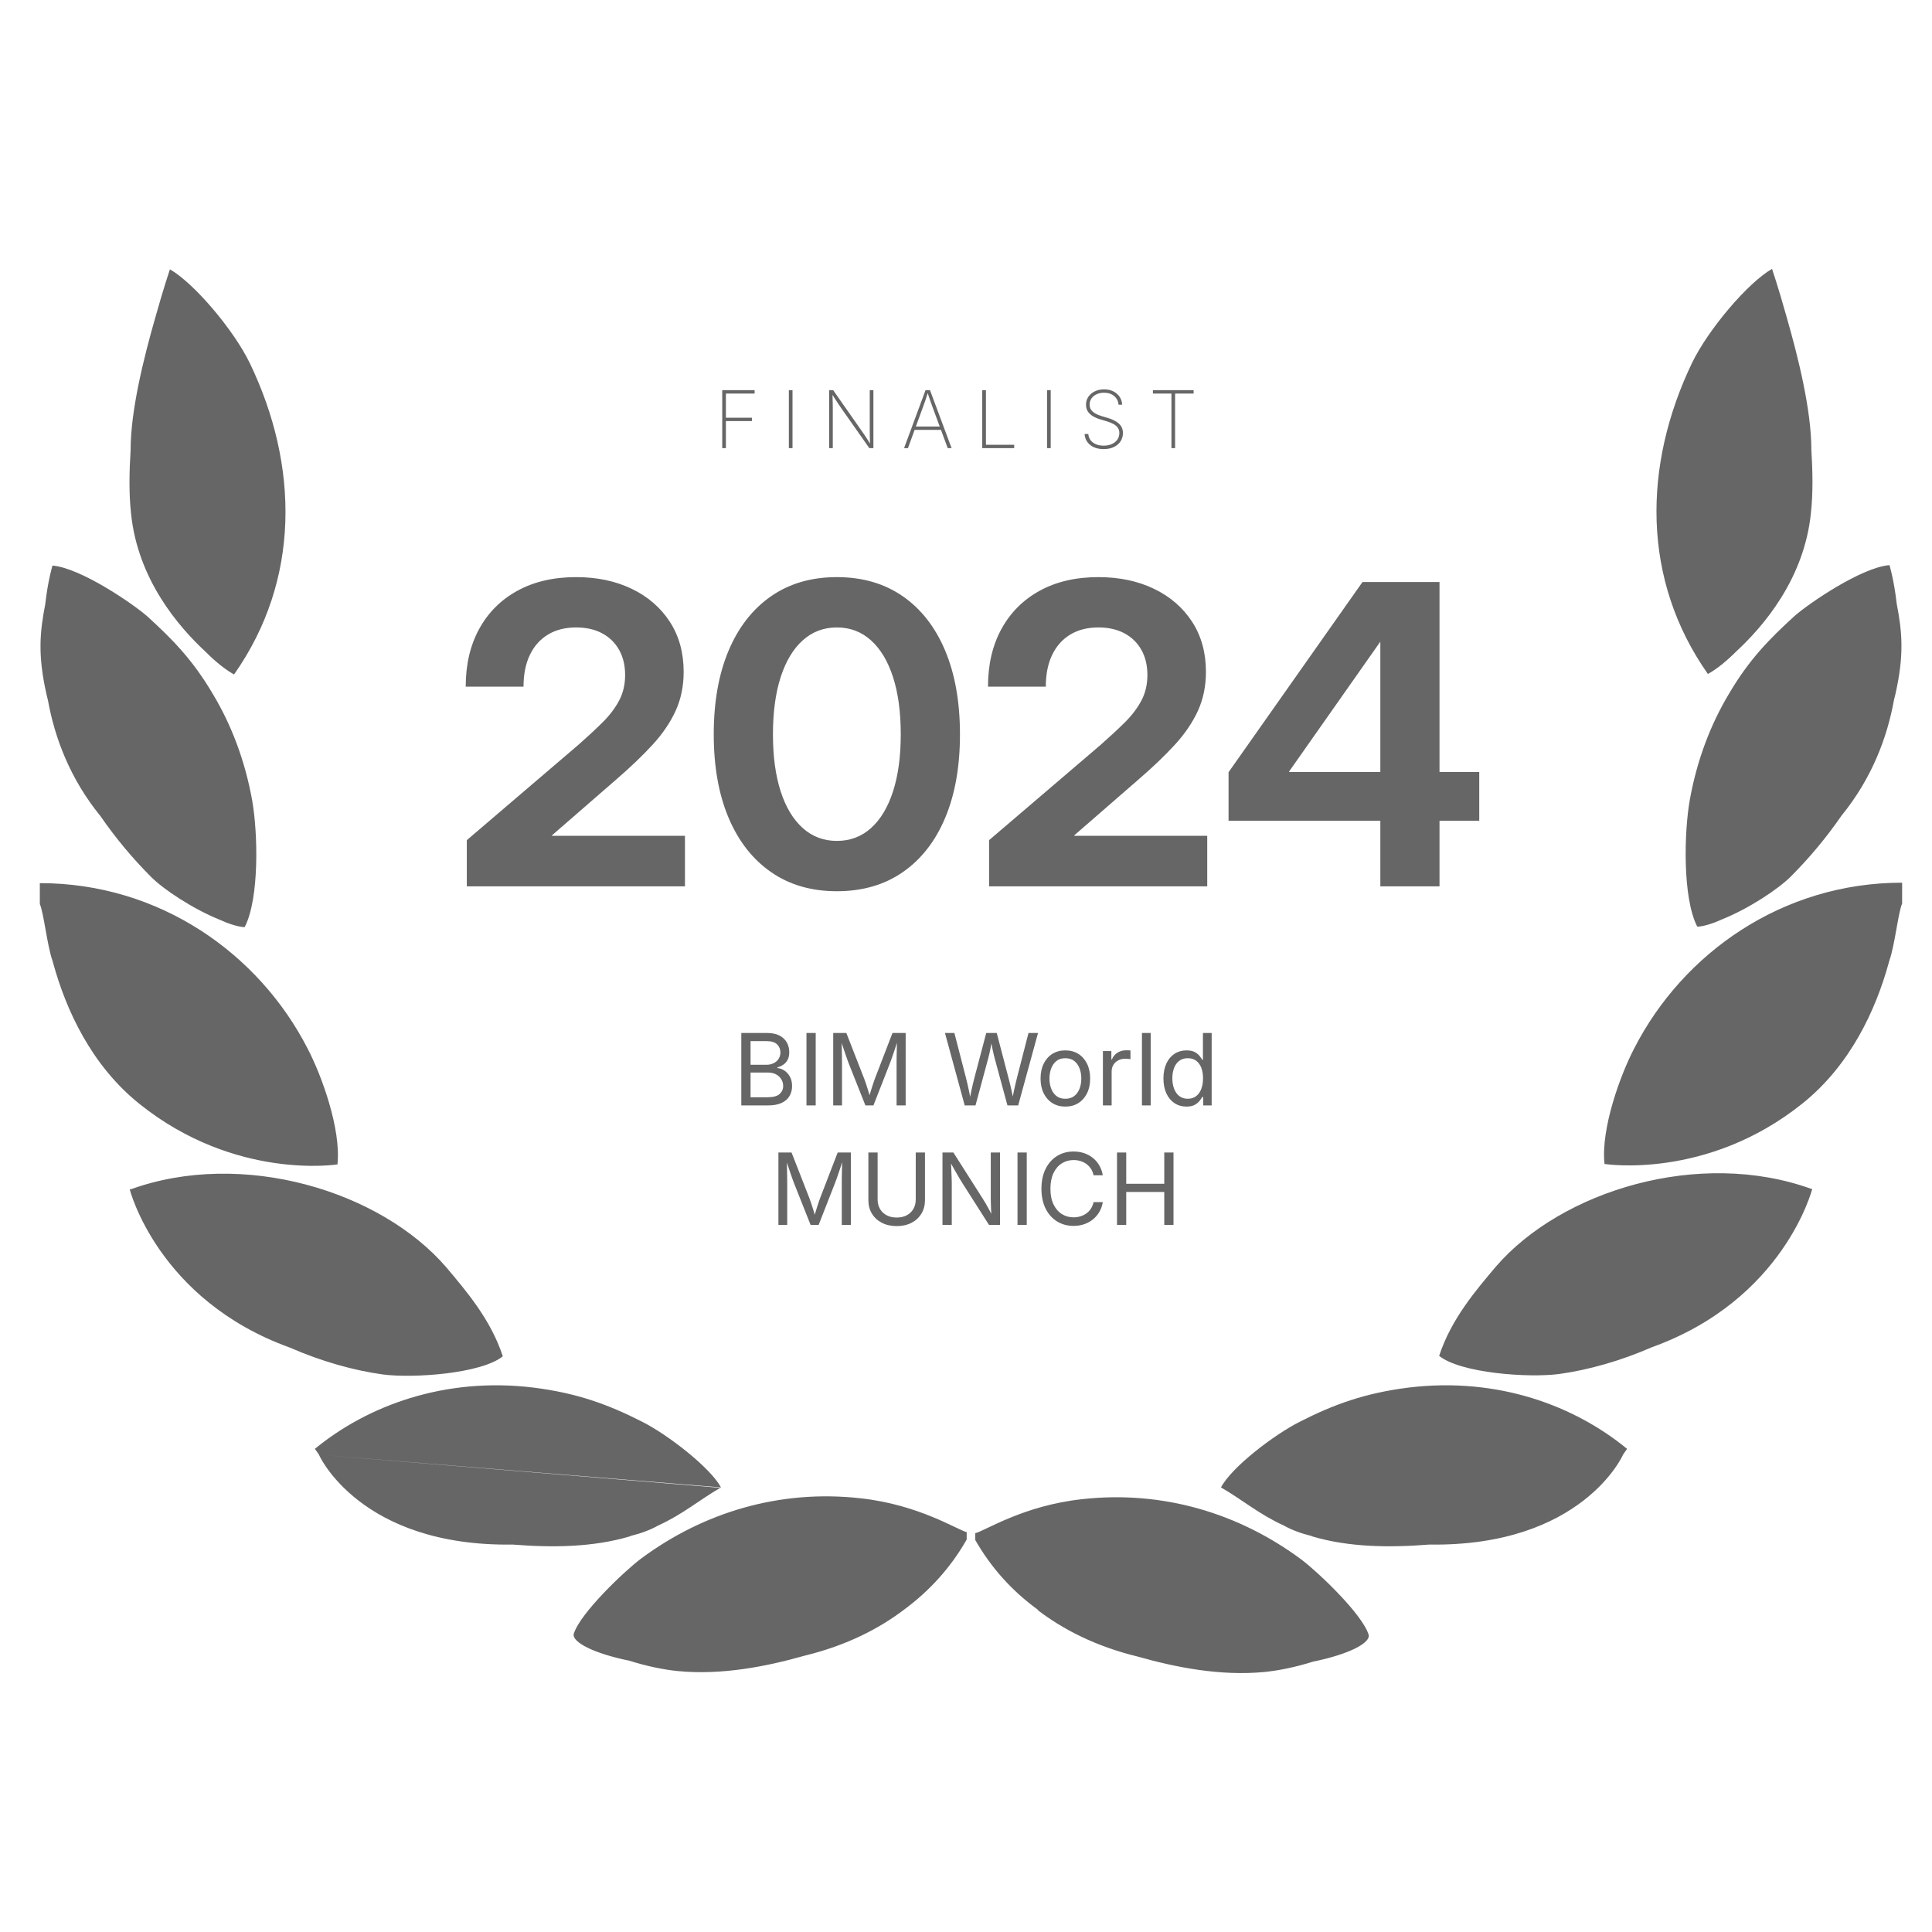 <?xml version="1.0" encoding="UTF-8"?>
<svg width="194px" height="194px" viewBox="0 0 194 194" version="1.1" xmlns="http://www.w3.org/2000/svg" xmlns:xlink="http://www.w3.org/1999/xlink">
    <title>BIM World Munich 2024</title>
    <g id="BIM-World-Munich-2024" stroke="none" stroke-width="1" fill="none" fill-rule="evenodd" opacity="0.6">
        <path d="M97.069,153.911 L97.069,154.595 C95.482,157.374 93.395,159.697 90.81,161.61 C88.361,163.478 85.095,165.209 80.787,166.256 C76.931,167.35 72.487,168.215 68.132,167.805 C66.681,167.669 64.912,167.304 63.189,166.757 C59.606,166.029 57.429,164.89 57.61,164.07 C58.245,161.974 62.78,157.692 64.368,156.508 C70.627,151.862 78.292,149.538 86.411,150.449 C92.261,151.087 96.071,153.593 97.114,153.866 L97.069,153.911 Z M174.309,65.447 C177.121,62.85 181.158,58.113 181.838,51.553 C182.065,49.503 182.02,47.317 181.884,45.13 C181.884,41.167 180.568,35.883 179.389,31.783 C178.573,28.868 177.938,27 177.938,27 C175.534,28.367 171.543,33.059 169.91,36.43 C164.966,46.725 164.83,58.204 171.497,67.679 C172.404,67.178 173.402,66.358 174.309,65.447 Z M170.454,93.052 C170.454,93.052 171.316,93.052 172.903,92.323 C175.625,91.23 178.573,89.271 179.843,87.996 C181.702,86.128 183.38,84.124 184.922,81.892 C187.961,78.156 189.503,74.057 190.184,70.276 L190.32,69.729 C191.227,65.72 191,63.443 190.456,60.618 C190.184,58.204 189.73,56.746 189.73,56.746 C186.918,56.974 181.657,60.573 180.205,61.848 C177.711,64.126 175.67,66.176 173.629,69.638 C171.769,72.736 170.409,76.289 169.683,80.297 C169.093,83.623 168.957,90.137 170.409,93.007 L170.454,93.052 Z M161.111,116.877 C161.111,116.877 171.361,118.517 180.976,110.818 C185.829,106.946 188.369,101.343 189.639,96.742 L189.73,96.423 C190.274,94.874 190.592,91.686 191,90.729 L191,88.634 C178.981,88.634 169.003,95.694 164.104,105.261 C162.698,107.948 160.748,113.323 161.111,116.831 L161.111,116.877 Z M181.974,119.382 C181.974,119.382 179.162,130.497 165.873,135.28 C162.744,136.647 159.523,137.558 156.575,137.968 C153.446,138.378 146.642,137.877 144.511,136.146 C145.735,132.41 148.23,129.54 150.18,127.217 C156.802,119.519 170.681,115.328 181.884,119.382 L181.974,119.382 Z M162.97,146.076 C162.97,146.122 158.843,155.324 143.513,155.096 C139.522,155.415 135.44,155.369 131.766,154.276 L131.675,154.23 C130.587,153.957 129.725,153.638 128.909,153.183 C126.414,152.044 124.872,150.677 122.604,149.356 C123.647,147.352 127.911,144.072 130.541,142.751 C133.943,141.02 137.073,139.881 141.427,139.334 C150.407,138.241 158.117,141.157 163.379,145.484 C163.379,145.484 163.152,145.803 162.97,146.076 Z M104.235,161.701 C106.684,163.569 109.95,165.3 114.259,166.348 C118.114,167.441 122.559,168.306 126.913,167.896 C128.364,167.76 130.133,167.395 131.857,166.849 C135.44,166.12 137.617,164.981 137.435,164.161 C136.8,162.065 132.265,157.783 130.677,156.599 C124.418,151.953 116.753,149.629 108.635,150.541 C102.784,151.178 98.974,153.684 97.931,153.957 L97.931,154.64 C99.518,157.419 101.605,159.742 104.235,161.656 L104.235,161.701 Z M20.691,65.493 C17.879,62.896 13.842,58.158 13.162,51.599 C12.935,49.549 12.98,47.362 13.116,45.176 C13.116,41.213 14.432,35.928 15.611,31.829 C16.427,28.913 17.062,27.046 17.062,27.046 C19.466,28.412 23.457,33.104 25.09,36.475 C30.034,46.77 30.17,58.25 23.503,67.725 C22.596,67.224 21.598,66.404 20.691,65.493 Z M24.546,93.098 C24.546,93.098 23.684,93.098 22.097,92.369 C19.375,91.276 16.427,89.317 15.157,88.041 C13.298,86.174 11.62,84.169 10.078,81.937 C7.039,78.202 5.497,74.102 4.816,70.321 C4.771,70.139 4.726,69.957 4.68,69.775 C3.773,65.766 4,63.488 4.544,60.664 C4.816,58.25 5.27,56.792 5.27,56.792 C8.082,57.02 13.343,60.618 14.795,61.894 C17.289,64.171 19.33,66.221 21.371,69.683 C23.231,72.781 24.591,76.334 25.317,80.343 C25.907,83.668 26.043,90.182 24.591,93.052 L24.546,93.098 Z M33.889,116.922 C33.889,116.922 23.639,118.562 14.024,110.864 C9.171,106.992 6.631,101.389 5.361,96.788 L5.27,96.469 C4.726,94.92 4.408,91.731 4,90.775 L4,88.679 C16.019,88.679 25.997,95.74 30.896,105.306 C32.302,107.994 34.252,113.369 33.889,116.877 L33.889,116.922 Z M13.026,119.428 C13.026,119.428 15.838,130.543 29.127,135.326 C32.256,136.692 35.477,137.603 38.425,138.013 C41.554,138.423 48.358,137.922 50.489,136.191 C49.265,132.456 46.77,129.586 44.82,127.263 C38.198,119.564 24.319,115.373 13.116,119.428 L13.026,119.428 Z M72.396,149.402 L32.03,146.076 C31.848,145.803 31.621,145.484 31.621,145.484 C36.883,141.157 44.638,138.241 53.573,139.334 C57.927,139.881 61.057,141.02 64.459,142.751 C67.089,144.072 71.353,147.397 72.396,149.356 L72.396,149.402 Z M32.03,146.076 C32.03,146.122 36.157,155.324 51.487,155.096 C55.478,155.415 59.56,155.369 63.234,154.276 L63.325,154.23 C64.413,153.957 65.275,153.638 66.091,153.183 C68.586,152.044 70.128,150.677 72.396,149.356" id="Shape" fill="#000000"></path>
        <path d="M72.89,45 L72.89,42.281 L75.503,42.281 L75.503,41.943 L72.89,41.943 L72.89,39.518 L75.774,39.518 L75.774,39.18 L72.523,39.18 L72.523,45 L72.89,45 Z M79.579,45 L79.579,39.18 L79.212,39.18 L79.212,45 L79.579,45 Z M83.624,45 L83.624,40.953 C83.624,40.828 83.622,40.69 83.618,40.539 C83.615,40.388 83.61,40.227 83.605,40.055 C83.6,39.883 83.595,39.704 83.591,39.517 L83.593,39.651 L83.632,39.711 C83.673,39.773 83.712,39.834 83.749,39.893 L83.859,40.063 C83.965,40.228 84.066,40.382 84.161,40.527 C84.257,40.671 84.354,40.814 84.452,40.956 L84.452,40.956 L87.294,45 L87.702,45 L87.702,39.18 L87.335,39.18 L87.335,43.315 C87.335,43.445 87.337,43.584 87.339,43.732 C87.342,43.879 87.346,44.032 87.351,44.189 C87.356,44.347 87.363,44.508 87.37,44.673 L87.364,44.543 L87.298,44.433 L87.298,44.433 L87.151,44.201 C87.052,44.048 86.957,43.901 86.864,43.76 C86.771,43.62 86.681,43.488 86.594,43.366 L86.594,43.366 L83.662,39.18 L83.256,39.18 L83.256,45 L83.624,45 Z M91.171,45 L91.841,43.167 L94.487,43.167 L95.165,45 L95.553,45 L93.386,39.18 L92.936,39.18 L90.781,45 L91.171,45 Z M94.362,42.831 L91.964,42.831 L92.691,40.844 C92.74,40.707 92.793,40.561 92.847,40.406 L92.931,40.166 C93.016,39.919 93.108,39.643 93.205,39.337 L93.158,39.482 L93.207,39.631 C93.238,39.726 93.269,39.818 93.299,39.906 L93.385,40.161 C93.47,40.406 93.551,40.634 93.628,40.844 L93.628,40.844 L94.362,42.831 Z M101.839,45 L101.839,44.661 L99.003,44.661 L99.003,39.18 L98.631,39.18 L98.631,45 L101.839,45 Z M105.506,45 L105.506,39.18 L105.139,39.18 L105.139,45 L105.506,45 Z M110.82,45.096 C111.216,45.096 111.558,45.026 111.848,44.887 C112.138,44.747 112.362,44.556 112.521,44.312 C112.679,44.069 112.758,43.794 112.758,43.487 C112.758,43.277 112.72,43.092 112.645,42.932 C112.569,42.771 112.462,42.631 112.325,42.511 C112.188,42.391 112.026,42.286 111.841,42.198 C111.656,42.109 111.454,42.032 111.235,41.966 L111.235,41.966 L110.598,41.777 C110.367,41.707 110.162,41.621 109.983,41.519 C109.804,41.417 109.664,41.293 109.563,41.146 C109.461,41 109.411,40.828 109.411,40.63 C109.411,40.399 109.473,40.194 109.597,40.014 C109.721,39.834 109.893,39.692 110.112,39.589 C110.331,39.486 110.581,39.435 110.86,39.435 C111.276,39.435 111.615,39.546 111.878,39.768 C112.141,39.989 112.288,40.28 112.318,40.638 L112.318,40.638 L112.68,40.638 C112.665,40.34 112.579,40.076 112.423,39.844 C112.267,39.613 112.057,39.431 111.791,39.297 C111.525,39.163 111.218,39.096 110.868,39.096 C110.522,39.096 110.212,39.162 109.938,39.294 C109.664,39.426 109.447,39.609 109.288,39.842 C109.13,40.075 109.05,40.342 109.05,40.642 C109.05,40.994 109.169,41.291 109.407,41.531 C109.645,41.772 109.995,41.962 110.456,42.102 L110.456,42.102 L111.128,42.303 C111.408,42.387 111.641,42.482 111.829,42.589 C112.016,42.695 112.158,42.821 112.254,42.965 C112.35,43.109 112.398,43.282 112.398,43.483 C112.398,43.734 112.331,43.955 112.197,44.146 C112.064,44.337 111.878,44.485 111.642,44.591 C111.405,44.697 111.131,44.75 110.82,44.75 C110.532,44.75 110.276,44.703 110.051,44.609 C109.826,44.515 109.646,44.38 109.511,44.205 C109.377,44.03 109.3,43.822 109.281,43.581 L109.281,43.581 L108.907,43.581 C108.927,43.88 109.017,44.144 109.178,44.372 C109.338,44.6 109.558,44.777 109.837,44.905 C110.116,45.033 110.444,45.096 110.82,45.096 Z M117.997,45 L117.997,39.518 L119.855,39.518 L119.855,39.18 L115.769,39.18 L115.769,39.518 L117.63,39.518 L117.63,45 L117.997,45 Z" id="FINALIST" fill="#000000"></path>
        <path d="M68.779,89 L68.779,83.925 L55.422,83.925 L55.422,83.884 L61.893,78.26 C63.315,77.033 64.53,75.87 65.537,74.771 C66.544,73.672 67.315,72.535 67.849,71.362 C68.382,70.188 68.649,68.889 68.649,67.466 C68.649,65.537 68.186,63.86 67.26,62.435 C66.334,61.011 65.058,59.907 63.433,59.125 C61.807,58.342 59.945,57.951 57.847,57.951 C55.586,57.951 53.626,58.405 51.967,59.313 C50.308,60.22 49.026,61.498 48.122,63.145 C47.217,64.792 46.765,66.726 46.765,68.948 L46.765,68.948 L52.569,68.948 C52.569,67.706 52.783,66.641 53.21,65.755 C53.637,64.869 54.245,64.189 55.035,63.715 C55.824,63.241 56.761,63.004 57.845,63.004 C58.856,63.004 59.729,63.2 60.463,63.593 C61.197,63.985 61.765,64.54 62.167,65.257 C62.57,65.973 62.771,66.817 62.771,67.787 C62.771,68.737 62.569,69.593 62.164,70.355 C61.759,71.117 61.203,71.847 60.497,72.546 C59.79,73.246 58.983,73.994 58.076,74.793 L58.076,74.793 L46.874,84.364 L46.874,89 L68.779,89 Z M84.031,89.492 C86.598,89.492 88.804,88.854 90.65,87.576 C92.497,86.299 93.915,84.483 94.907,82.129 C95.898,79.775 96.394,76.979 96.394,73.743 C96.394,70.494 95.898,67.69 94.907,65.331 C93.915,62.973 92.497,61.153 90.65,59.872 C88.804,58.592 86.597,57.951 84.03,57.951 C81.471,57.951 79.268,58.592 77.422,59.874 C75.576,61.157 74.156,62.976 73.161,65.333 C72.167,67.69 71.67,70.492 71.67,73.737 C71.67,76.975 72.167,79.771 73.162,82.122 C74.156,84.474 75.577,86.29 77.424,87.571 C79.271,88.852 81.473,89.492 84.031,89.492 Z M84.033,84.439 C82.712,84.439 81.57,84.009 80.607,83.148 C79.644,82.287 78.905,81.058 78.389,79.46 C77.873,77.863 77.615,75.957 77.615,73.741 C77.615,71.513 77.873,69.599 78.389,67.999 C78.905,66.398 79.644,65.166 80.606,64.301 C81.567,63.436 82.711,63.004 84.035,63.004 C85.36,63.004 86.502,63.436 87.462,64.301 C88.421,65.166 89.159,66.398 89.675,67.999 C90.191,69.599 90.449,71.513 90.449,73.741 C90.449,75.957 90.191,77.863 89.675,79.46 C89.159,81.058 88.422,82.287 87.464,83.148 C86.506,84.009 85.362,84.439 84.033,84.439 Z M121.223,89 L121.223,83.925 L107.866,83.925 L107.866,83.884 L114.337,78.26 C115.759,77.033 116.974,75.87 117.981,74.771 C118.988,73.672 119.759,72.535 120.293,71.362 C120.827,70.188 121.093,68.889 121.093,67.466 C121.093,65.537 120.63,63.86 119.704,62.435 C118.778,61.011 117.502,59.907 115.877,59.125 C114.252,58.342 112.39,57.951 110.291,57.951 C108.03,57.951 106.07,58.405 104.411,59.313 C102.752,60.22 101.471,61.498 100.566,63.145 C99.661,64.792 99.209,66.726 99.209,68.948 L99.209,68.948 L105.013,68.948 C105.013,67.706 105.227,66.641 105.654,65.755 C106.081,64.869 106.689,64.189 107.479,63.715 C108.268,63.241 109.205,63.004 110.289,63.004 C111.3,63.004 112.173,63.2 112.907,63.593 C113.641,63.985 114.209,64.54 114.612,65.257 C115.014,65.973 115.215,66.817 115.215,67.787 C115.215,68.737 115.013,69.593 114.608,70.355 C114.203,71.117 113.647,71.847 112.941,72.546 C112.234,73.246 111.427,73.994 110.52,74.793 L110.52,74.793 L99.318,84.364 L99.318,89 L121.223,89 Z M136.813,58.443 L123.365,77.541 L123.365,82.414 L138.605,82.415 L138.606,89 L144.547,89 L144.547,82.415 L148.537,82.414 L148.537,77.517 L144.547,77.517 L144.547,58.443 L138.606,58.443 L136.813,58.443 Z M138.605,64.469 L138.605,77.517 L129.442,77.517 L129.442,77.473 L138.579,64.468 L138.605,64.469 Z" id="2024" fill="#000000"></path>
        <path d="M77.099,111 C77.672,111 78.138,110.915 78.496,110.744 C78.854,110.573 79.117,110.341 79.284,110.048 C79.452,109.755 79.536,109.426 79.536,109.062 C79.536,108.681 79.46,108.358 79.309,108.095 C79.157,107.831 78.968,107.628 78.742,107.484 C78.516,107.341 78.289,107.263 78.061,107.25 L78.061,107.25 L78.061,107.182 C78.273,107.123 78.469,107.034 78.649,106.913 C78.83,106.793 78.976,106.631 79.086,106.427 C79.197,106.224 79.252,105.966 79.252,105.653 C79.252,105.299 79.172,104.975 79.011,104.684 C78.85,104.393 78.604,104.16 78.273,103.986 C77.943,103.812 77.524,103.725 77.016,103.725 L77.016,103.725 L74.438,103.725 L74.438,111 L77.099,111 Z M76.967,106.918 L75.366,106.918 L75.366,104.545 L76.997,104.545 C77.469,104.545 77.814,104.654 78.034,104.872 C78.254,105.09 78.364,105.357 78.364,105.673 C78.364,105.924 78.302,106.142 78.178,106.33 C78.055,106.517 77.887,106.662 77.675,106.764 C77.464,106.867 77.228,106.918 76.967,106.918 L76.967,106.918 Z M77.075,110.18 L75.366,110.18 L75.366,107.699 L77.124,107.699 C77.436,107.699 77.705,107.761 77.932,107.885 C78.158,108.008 78.333,108.173 78.457,108.378 C78.58,108.583 78.642,108.808 78.642,109.052 C78.642,109.368 78.522,109.634 78.283,109.853 C78.044,110.071 77.641,110.18 77.075,110.18 L77.075,110.18 Z M81.909,111 L81.909,103.725 L80.981,103.725 L80.981,111 L81.909,111 Z M84.55,111 L84.55,106.845 C84.55,106.685 84.549,106.505 84.545,106.305 C84.542,106.105 84.539,105.897 84.536,105.68 C84.532,105.464 84.528,105.25 84.523,105.038 C84.522,104.968 84.52,104.899 84.518,104.831 L84.515,104.733 L84.539,104.803 L84.539,104.803 L84.658,105.158 C84.736,105.394 84.812,105.618 84.885,105.832 C84.958,106.045 85.026,106.238 85.087,106.413 C85.149,106.587 85.203,106.731 85.249,106.845 L85.249,106.845 L86.899,111 L87.705,111 L89.331,106.845 C89.376,106.728 89.431,106.579 89.497,106.4 C89.562,106.221 89.631,106.024 89.704,105.807 C89.777,105.591 89.852,105.366 89.929,105.133 C90.005,104.901 90.078,104.672 90.146,104.447 L90.063,104.714 L90.062,104.76 L90.062,104.76 L90.056,105.082 C90.051,105.3 90.046,105.515 90.041,105.727 C90.036,105.938 90.033,106.14 90.031,106.332 C90.03,106.524 90.029,106.695 90.029,106.845 L90.029,106.845 L90.029,111 L90.942,111 L90.942,103.725 L89.619,103.725 L87.851,108.314 C87.809,108.425 87.76,108.563 87.705,108.729 C87.649,108.896 87.591,109.074 87.531,109.264 C87.471,109.455 87.413,109.642 87.358,109.826 L87.358,109.826 L87.313,109.973 L87.265,109.806 C87.237,109.713 87.209,109.619 87.18,109.525 L87.092,109.242 C87.032,109.053 86.975,108.878 86.921,108.717 C86.867,108.556 86.819,108.422 86.777,108.314 L86.777,108.314 L84.985,103.725 L83.667,103.725 L83.667,111 L84.55,111 Z M97.954,111 L99.199,106.391 C99.293,106.046 99.375,105.701 99.443,105.358 C99.477,105.186 99.512,105.003 99.547,104.808 L99.553,104.768 L99.588,104.962 C99.603,105.041 99.618,105.118 99.633,105.193 L99.677,105.412 C99.752,105.765 99.83,106.091 99.912,106.391 L99.912,106.391 L101.162,111 L102.241,111 L104.233,103.725 L103.276,103.725 L102.128,108.188 C102.07,108.425 102.011,108.667 101.953,108.913 C101.894,109.158 101.839,109.407 101.787,109.66 C101.735,109.912 101.684,110.172 101.635,110.438 L101.698,110.105 L101.687,110.044 L101.687,110.044 L101.606,109.66 C101.551,109.407 101.494,109.158 101.438,108.913 C101.381,108.667 101.319,108.425 101.254,108.188 L101.254,108.188 L100.087,103.725 L99.033,103.725 L97.856,108.188 C97.794,108.425 97.734,108.667 97.675,108.913 C97.617,109.158 97.561,109.407 97.509,109.66 C97.457,109.912 97.407,110.172 97.358,110.438 L97.415,110.133 L97.399,110.044 L97.399,110.044 L97.324,109.66 C97.272,109.407 97.218,109.158 97.163,108.913 C97.107,108.667 97.049,108.425 96.987,108.188 L96.987,108.188 L95.834,103.725 L94.887,103.725 L96.87,111 L97.954,111 Z M106.972,111.117 C107.47,111.117 107.906,111 108.281,110.766 C108.655,110.531 108.946,110.202 109.155,109.779 C109.363,109.356 109.467,108.865 109.467,108.305 C109.467,107.735 109.363,107.238 109.155,106.813 C108.946,106.388 108.655,106.059 108.281,105.824 C107.906,105.59 107.47,105.473 106.972,105.473 C106.477,105.473 106.044,105.59 105.671,105.824 C105.298,106.059 105.008,106.388 104.799,106.813 C104.591,107.238 104.487,107.735 104.487,108.305 C104.487,108.865 104.591,109.356 104.799,109.779 C105.008,110.202 105.298,110.531 105.671,110.766 C106.044,111 106.477,111.117 106.972,111.117 Z M106.972,110.331 C106.608,110.331 106.308,110.237 106.074,110.048 C105.839,109.859 105.665,109.611 105.551,109.303 C105.437,108.996 105.38,108.663 105.38,108.305 C105.38,107.94 105.437,107.603 105.551,107.294 C105.665,106.985 105.839,106.735 106.074,106.544 C106.308,106.354 106.608,106.259 106.972,106.259 C107.34,106.259 107.643,106.354 107.88,106.544 C108.118,106.735 108.294,106.986 108.408,107.296 C108.522,107.607 108.579,107.943 108.579,108.305 C108.579,108.663 108.522,108.996 108.408,109.303 C108.294,109.611 108.118,109.859 107.88,110.048 C107.643,110.237 107.34,110.331 106.972,110.331 Z M111.625,111 L111.625,107.582 C111.625,107.335 111.684,107.116 111.801,106.925 C111.918,106.735 112.08,106.585 112.287,106.476 C112.494,106.367 112.727,106.312 112.988,106.312 C113.105,106.312 113.216,106.319 113.32,106.332 C113.346,106.335 113.369,106.338 113.391,106.341 L113.488,106.356 L113.488,106.356 L113.515,106.361 L113.515,105.478 C113.463,105.474 113.392,105.471 113.303,105.468 C113.213,105.465 113.136,105.463 113.071,105.463 C112.745,105.463 112.453,105.547 112.194,105.714 C111.936,105.882 111.756,106.104 111.655,106.381 L111.655,106.381 L111.596,106.381 L111.596,105.541 L110.747,105.541 L110.747,111 L111.625,111 Z M115.546,111 L115.546,103.725 L114.667,103.725 L114.667,111 L115.546,111 Z M119.135,111.117 C119.484,111.117 119.763,111.058 119.973,110.939 C120.183,110.82 120.345,110.685 120.461,110.534 C120.576,110.382 120.664,110.256 120.722,110.155 L120.722,110.155 L120.82,110.155 L120.82,111 L121.669,111 L121.669,103.725 L120.791,103.725 L120.791,106.415 L120.722,106.415 C120.664,106.317 120.578,106.194 120.466,106.046 C120.354,105.898 120.193,105.766 119.985,105.648 C119.777,105.531 119.495,105.473 119.14,105.473 C118.688,105.473 118.287,105.587 117.939,105.814 C117.591,106.042 117.318,106.367 117.121,106.789 C116.924,107.21 116.826,107.709 116.826,108.285 C116.826,108.865 116.923,109.366 117.119,109.789 C117.314,110.212 117.586,110.539 117.934,110.771 C118.282,111.002 118.683,111.117 119.135,111.117 Z M119.267,110.331 C118.929,110.331 118.644,110.239 118.413,110.055 C118.181,109.871 118.008,109.624 117.893,109.313 C117.777,109.002 117.719,108.656 117.719,108.275 C117.719,107.898 117.776,107.557 117.89,107.252 C118.004,106.948 118.176,106.706 118.405,106.527 C118.635,106.348 118.922,106.259 119.267,106.259 C119.602,106.259 119.884,106.343 120.112,106.513 C120.34,106.682 120.511,106.917 120.627,107.218 C120.743,107.519 120.8,107.872 120.8,108.275 C120.8,108.679 120.742,109.035 120.625,109.345 C120.507,109.654 120.335,109.896 120.107,110.07 C119.879,110.244 119.599,110.331 119.267,110.331 Z M79.047,123 L79.047,118.845 C79.047,118.685 79.046,118.505 79.042,118.305 C79.039,118.105 79.036,117.897 79.033,117.68 C79.029,117.464 79.025,117.25 79.021,117.038 C79.019,116.968 79.017,116.899 79.015,116.831 L79.012,116.733 L79.036,116.803 L79.036,116.803 L79.155,117.158 C79.233,117.394 79.309,117.618 79.382,117.832 C79.455,118.045 79.523,118.238 79.584,118.413 C79.646,118.587 79.7,118.731 79.746,118.845 L79.746,118.845 L81.396,123 L82.202,123 L83.828,118.845 C83.873,118.728 83.929,118.579 83.994,118.4 C84.059,118.221 84.128,118.024 84.201,117.807 C84.274,117.591 84.349,117.366 84.426,117.133 C84.502,116.901 84.575,116.672 84.643,116.447 L84.56,116.715 L84.559,116.76 L84.559,116.76 L84.553,117.082 C84.548,117.3 84.543,117.515 84.538,117.727 C84.533,117.938 84.53,118.14 84.528,118.332 C84.527,118.524 84.526,118.695 84.526,118.845 L84.526,118.845 L84.526,123 L85.439,123 L85.439,115.725 L84.116,115.725 L82.348,120.314 C82.306,120.425 82.257,120.563 82.202,120.729 C82.146,120.896 82.089,121.074 82.028,121.264 C81.968,121.455 81.91,121.642 81.855,121.826 L81.855,121.826 L81.81,121.973 L81.762,121.806 C81.735,121.713 81.706,121.619 81.677,121.525 L81.589,121.242 C81.529,121.053 81.472,120.878 81.418,120.717 C81.364,120.556 81.316,120.422 81.274,120.314 L81.274,120.314 L79.482,115.725 L78.164,115.725 L78.164,123 L79.047,123 Z M90.043,123.117 C90.616,123.117 91.115,123.005 91.54,122.78 C91.965,122.556 92.294,122.248 92.529,121.857 C92.763,121.467 92.88,121.022 92.88,120.524 L92.88,120.524 L92.88,115.725 L91.953,115.725 L91.953,120.451 C91.953,120.799 91.876,121.11 91.723,121.381 C91.57,121.653 91.351,121.867 91.066,122.023 C90.782,122.18 90.441,122.258 90.043,122.258 C89.646,122.258 89.305,122.18 89.018,122.023 C88.732,121.867 88.511,121.653 88.356,121.381 C88.202,121.11 88.125,120.799 88.125,120.451 L88.125,120.451 L88.125,115.725 L87.197,115.725 L87.197,120.524 C87.197,121.022 87.314,121.467 87.548,121.857 C87.783,122.248 88.114,122.556 88.542,122.78 C88.97,123.005 89.471,123.117 90.043,123.117 Z M95.571,123 L95.57,118.743 C95.569,118.627 95.565,118.483 95.559,118.312 C95.55,118.085 95.54,117.818 95.527,117.512 C95.514,117.206 95.499,116.872 95.483,116.511 L95.497,116.84 L95.571,116.971 C95.652,117.114 95.726,117.247 95.795,117.369 L95.893,117.543 C96.049,117.822 96.188,118.063 96.311,118.266 C96.433,118.47 96.554,118.667 96.674,118.859 L96.674,118.859 L99.311,123 L100.415,123 L100.415,115.725 L99.487,115.725 L99.487,120.188 C99.487,120.337 99.488,120.52 99.492,120.734 C99.495,120.949 99.503,121.184 99.516,121.44 C99.52,121.525 99.526,121.612 99.532,121.7 L99.548,121.901 L99.461,121.725 L99.461,121.725 L99.333,121.481 C99.204,121.244 99.085,121.031 98.974,120.842 C98.863,120.653 98.769,120.498 98.691,120.378 L98.691,120.378 L95.732,115.725 L94.638,115.725 L94.638,123 L95.571,123 Z M103.1,123 L103.1,115.725 L102.172,115.725 L102.172,123 L103.1,123 Z M107.802,123.098 C108.173,123.098 108.522,123.043 108.85,122.934 C109.177,122.825 109.471,122.666 109.731,122.458 C109.991,122.25 110.209,121.999 110.383,121.706 C110.557,121.413 110.675,121.081 110.737,120.71 L110.737,120.71 L109.809,120.71 C109.757,120.957 109.668,121.176 109.543,121.367 C109.418,121.557 109.265,121.717 109.084,121.845 C108.903,121.974 108.704,122.071 108.486,122.138 C108.268,122.205 108.04,122.238 107.802,122.238 C107.369,122.238 106.977,122.128 106.625,121.909 C106.274,121.689 105.995,121.365 105.788,120.937 C105.581,120.509 105.478,119.986 105.478,119.367 C105.478,118.745 105.581,118.221 105.786,117.792 C105.991,117.364 106.269,117.04 106.621,116.818 C106.972,116.597 107.366,116.486 107.802,116.486 C108.04,116.486 108.268,116.519 108.486,116.584 C108.704,116.649 108.903,116.747 109.084,116.877 C109.265,117.007 109.418,117.167 109.543,117.355 C109.668,117.544 109.757,117.764 109.809,118.015 L109.809,118.015 L110.737,118.015 C110.672,117.64 110.552,117.306 110.378,117.011 C110.204,116.717 109.986,116.466 109.726,116.259 C109.466,116.053 109.172,115.896 108.845,115.788 C108.518,115.681 108.17,115.627 107.802,115.627 C107.181,115.627 106.626,115.778 106.14,116.081 C105.653,116.384 105.271,116.814 104.992,117.373 C104.714,117.931 104.575,118.596 104.575,119.367 C104.575,120.135 104.714,120.799 104.992,121.357 C105.271,121.915 105.653,122.345 106.14,122.646 C106.626,122.947 107.181,123.098 107.802,123.098 Z M113.09,123 L113.09,119.689 L116.909,119.689 L116.909,123 L117.836,123 L117.836,115.725 L116.909,115.725 L116.909,118.869 L113.09,118.869 L113.09,115.725 L112.163,115.725 L112.163,123 L113.09,123 Z" id="BIMWorldMUNICH" fill="#000000"></path>
    </g>
</svg>